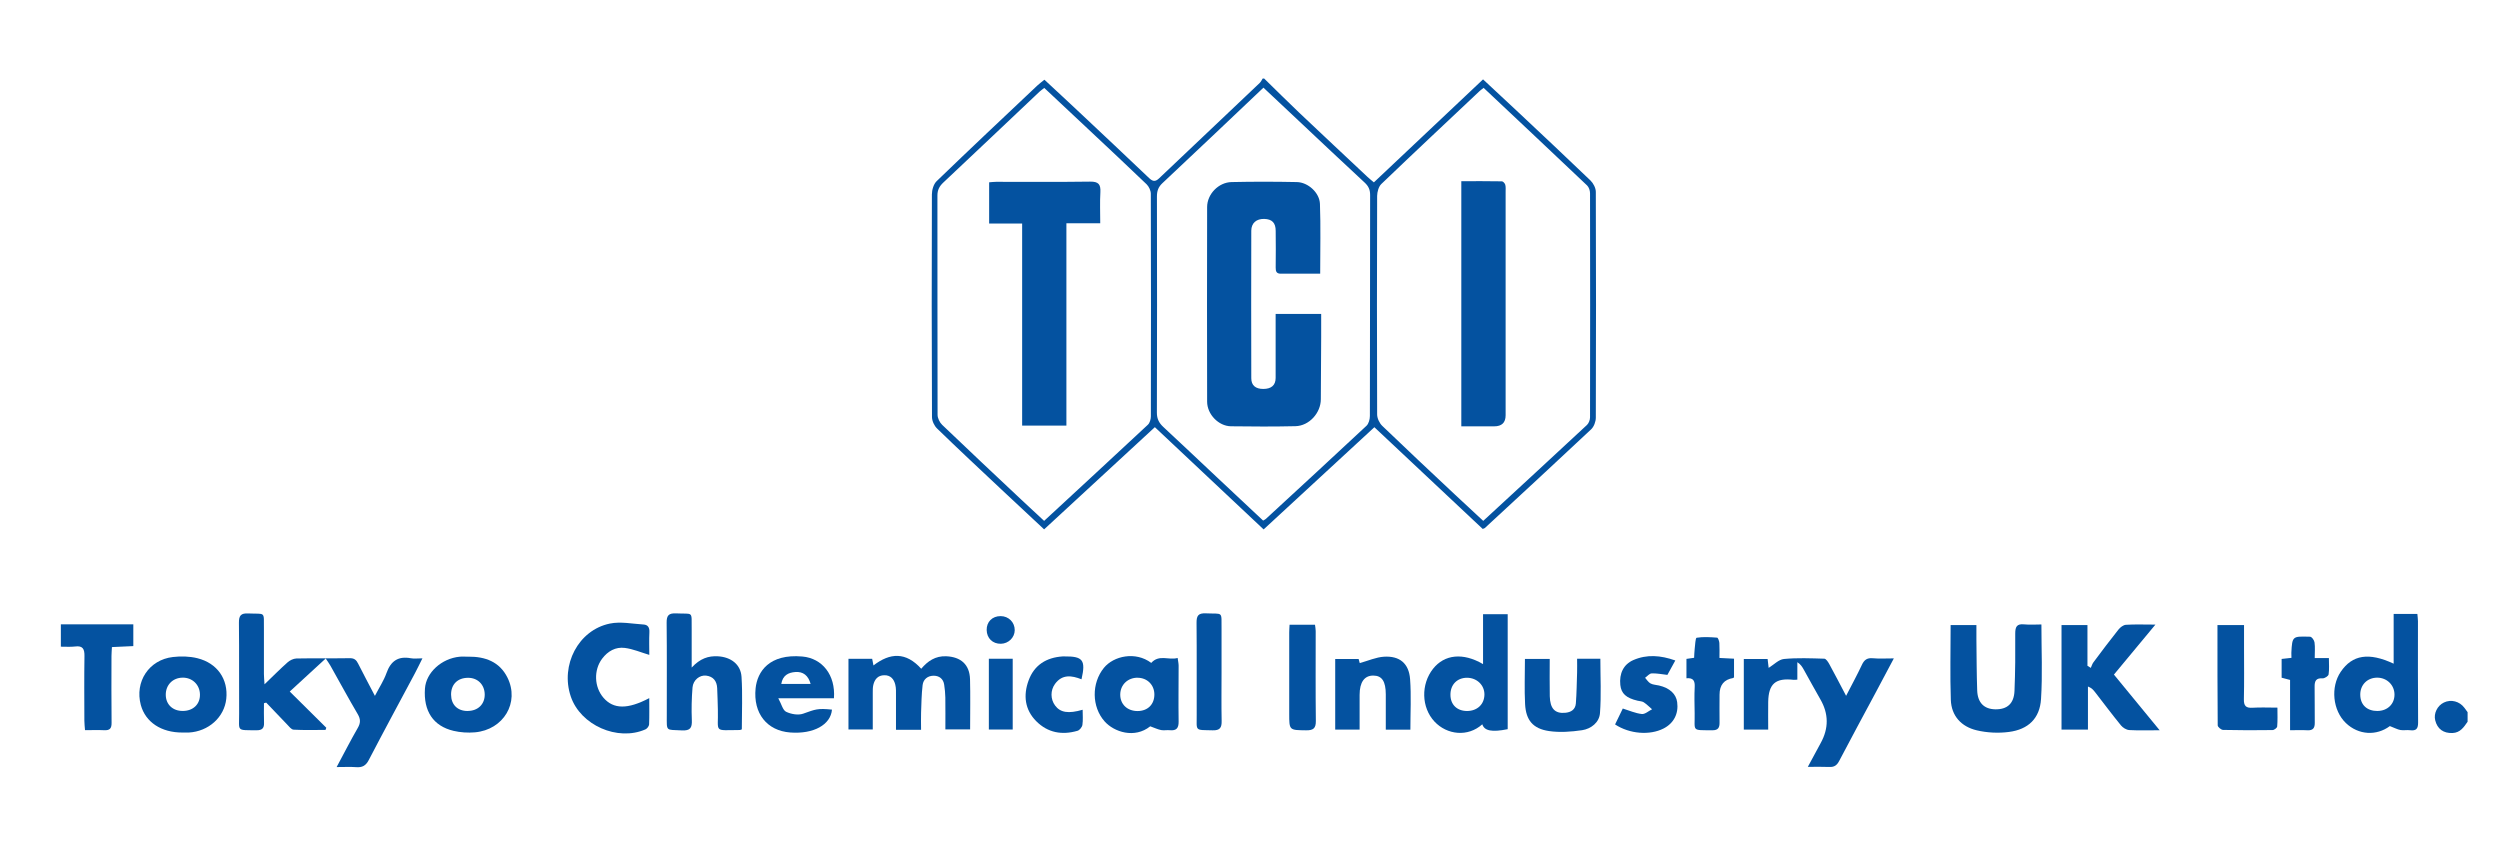 <?xml version="1.0" encoding="UTF-8"?><svg id="Layer_1" xmlns="http://www.w3.org/2000/svg" viewBox="0 0 506.12 173.54"><defs><style>.cls-1{fill:#0452a0;}</style></defs><path class="cls-1" d="m255.93,15.9c2.38,2.32,4.73,4.67,7.13,6.95,4.57,4.33,9.17,8.63,13.76,12.94.39.37.81.7,1.32,1.13,7.34-6.92,14.65-13.82,22.1-20.85,2.29,2.13,4.52,4.2,6.74,6.28,5.02,4.72,10.05,9.42,15.01,14.19.58.56,1.08,1.53,1.08,2.31.06,15.24.05,30.47,0,45.71,0,.8-.38,1.82-.95,2.36-7.13,6.7-14.33,13.33-21.52,19.98-.07.07-.19.08-.43.18-7.23-6.79-14.51-13.63-21.93-20.59-7.48,6.91-14.9,13.75-22.42,20.69-7.34-6.9-14.62-13.74-22.02-20.7-7.47,6.89-14.89,13.74-22.42,20.69-2.95-2.76-5.82-5.42-8.67-8.1-4.35-4.09-8.72-8.16-13-12.32-.57-.55-1.03-1.53-1.03-2.32-.07-15.02-.07-30.04-.02-45.06,0-.91.34-2.09.96-2.69,6.73-6.5,13.55-12.91,20.36-19.34.42-.4.9-.74,1.46-1.2,2.52,2.34,5,4.63,7.45,6.94,4.59,4.31,9.17,8.62,13.73,12.96.73.69,1.24.82,2.02.08,6.78-6.45,13.59-12.87,20.38-19.32.26-.24.41-.6.61-.9.11,0,.22,0,.32,0Zm44.41,1.9c-.35.28-.58.43-.77.61-6.65,6.27-13.33,12.52-19.92,18.84-.55.53-.84,1.59-.85,2.41-.05,14.75-.05,29.49,0,44.24,0,.79.47,1.77,1.04,2.32,4.84,4.66,9.75,9.25,14.65,13.85,1.91,1.79,3.83,3.56,5.79,5.38,7.11-6.56,14.07-12.97,21-19.42.37-.35.62-1.02.62-1.55.03-15.12.03-30.25,0-45.37,0-.53-.23-1.21-.59-1.56-6.94-6.59-13.92-13.14-20.96-19.77Zm-88.93,0c-.45.35-.72.54-.95.75-6.49,6.13-12.96,12.28-19.47,18.39-.81.76-1.21,1.51-1.21,2.63.02,14.8-.01,29.6.03,44.4,0,.69.42,1.55.93,2.04,5.32,5.1,10.7,10.14,16.06,15.18,1.51,1.42,3.04,2.82,4.58,4.26,7.12-6.59,14.08-13,21-19.46.4-.37.61-1.13.61-1.71.03-15.02.04-30.03-.01-45.05,0-.65-.38-1.46-.85-1.92-3.87-3.73-7.81-7.39-11.73-11.08-2.97-2.79-5.95-5.58-9-8.44Zm44.38-.06c-6.93,6.57-13.68,12.99-20.47,19.35-.83.78-1.1,1.58-1.1,2.68.03,14.59.04,29.19-.01,43.78,0,1.27.45,2.1,1.33,2.91,3.55,3.29,7.06,6.63,10.59,9.94,3.2,3.01,6.41,6.01,9.59,8.99.27-.16.43-.23.54-.33,6.8-6.27,13.62-12.54,20.38-18.86.46-.43.69-1.32.69-1.99.04-14.92.02-29.83.05-44.75,0-1.07-.34-1.79-1.11-2.5-4.46-4.13-8.88-8.31-13.31-12.47-2.35-2.21-4.7-4.41-7.17-6.74Z"/><path class="cls-1" d="m12.31,126.4h14.68v4.4c-1.35.06-2.77.13-4.33.2-.03.66-.09,1.23-.09,1.8,0,4.52-.04,9.04.02,13.55.01,1.14-.38,1.53-1.48,1.48-1.23-.06-2.47-.01-3.9-.01-.05-.69-.13-1.31-.13-1.93-.01-4.36-.05-8.71.02-13.07.02-1.4-.31-2.14-1.88-1.94-.95.12-1.93.03-2.9.04v-4.52Z"/><path class="cls-1" d="m499.56,146.11c-.76,1.1-1.48,2.22-3.05,2.29-1.83.07-3.08-.81-3.51-2.59-.34-1.38.44-2.96,1.77-3.59,1.44-.69,3.15-.25,4.14,1.07.22.29.43.59.65.89v1.94Z"/><path class="cls-1" d="m53.56,138.53c1.72-1.65,3.14-3.09,4.65-4.43.47-.42,1.18-.77,1.79-.79,3.6-.07,7.21,0,10.81-.06.93-.02,1.34.38,1.7,1.11,1.04,2.06,2.12,4.09,3.39,6.52.89-1.72,1.8-3.09,2.34-4.61.86-2.43,2.35-3.49,4.93-3.01.67.13,1.39.02,2.35.02-.57,1.13-1.04,2.13-1.56,3.1-3.11,5.83-6.26,11.64-9.31,17.5-.59,1.14-1.32,1.52-2.53,1.43-1.21-.09-2.44-.02-3.97-.02,1.53-2.85,2.84-5.42,4.28-7.92.58-1,.59-1.77,0-2.78-1.91-3.24-3.69-6.55-5.54-9.83-.25-.45-.57-.87-.95-1.45-2.48,2.28-4.83,4.44-7.28,6.69,2.55,2.52,4.97,4.93,7.4,7.33l-.16.44c-2.16,0-4.32.07-6.47-.05-.47-.03-.93-.67-1.34-1.09-1.41-1.45-2.8-2.93-4.2-4.39-.15.04-.3.08-.45.12,0,1.32-.04,2.63.01,3.95.05,1.11-.39,1.54-1.51,1.53-4.18-.04-3.5.28-3.53-3.36-.04-6.13.03-12.27-.04-18.4-.02-1.46.4-1.97,1.91-1.89,3.53.17,3.12-.56,3.15,3.21.02,3.01,0,6.03,0,9.04,0,.57.06,1.14.12,2.1Z"/><path class="cls-1" d="m383.41,133.28c-1.33,2.5-2.55,4.8-3.78,7.11-2.43,4.55-4.9,9.08-7.29,13.66-.46.89-1.01,1.27-2,1.22-1.33-.06-2.66-.02-4.35-.02.95-1.76,1.76-3.29,2.6-4.81q2.48-4.48-.06-8.86c-1.15-2-2.25-4.04-3.38-6.05-.3-.54-.63-1.06-1.28-1.47v3.53c-.35.02-.55.06-.75.04-3.67-.43-5.09.8-5.15,4.48-.03,1.82,0,3.65,0,5.6h-4.94v-14.3h4.82c.07.59.14,1.16.21,1.8,1.06-.65,2.03-1.69,3.09-1.8,2.71-.26,5.45-.14,8.18-.06.35.01.77.66,1.01,1.1,1.11,2.02,2.16,4.07,3.4,6.42,1.17-2.27,2.24-4.23,3.19-6.26.47-1.01,1.05-1.46,2.21-1.35,1.32.12,2.66.03,4.27.03Z"/><path class="cls-1" d="m437.23,147.84c-2.32,0-4.25.07-6.17-.04-.59-.04-1.3-.48-1.68-.95-1.8-2.21-3.51-4.49-5.25-6.74-.34-.44-.7-.85-1.43-1.13v8.73h-5.35v-21.17h5.25v8.25c.23.14.46.28.68.42.17-.37.28-.79.52-1.11,1.67-2.24,3.35-4.48,5.09-6.66.36-.45.98-.92,1.5-.95,1.82-.12,3.65-.04,5.97-.04-2.92,3.52-5.6,6.74-8.4,10.12,3.03,3.69,6.04,7.36,9.28,11.3Z"/><path class="cls-1" d="m413.28,126.43c0,5.22.24,10.18-.08,15.1-.25,3.9-2.56,6.14-6.49,6.65-2.13.28-4.43.17-6.53-.33-3.09-.73-5.13-2.89-5.24-6.18-.17-4.99-.04-9.99-.04-15.12h5.22c0,1.01-.01,1.96,0,2.91.04,3.44.04,6.89.16,10.33.09,2.49,1.41,3.77,3.66,3.81,2.4.04,3.78-1.14,3.89-3.72.16-3.87.18-7.75.15-11.62,0-1.34.3-2.01,1.79-1.86,1.16.12,2.34.02,3.49.02Z"/><path class="cls-1" d="m186.45,147.74h-5.06c0-2.31,0-4.6,0-6.88,0-.75.04-1.53-.14-2.24-.27-1.13-.95-1.95-2.24-1.92-1.28.02-1.94.82-2.21,1.97-.12.52-.11,1.07-.11,1.6-.01,2.42,0,4.84,0,7.41h-4.92v-14.3h4.8c.07.36.15.8.26,1.34,3.37-2.6,6.57-2.77,9.67.67,1.31-1.55,2.86-2.62,5.06-2.53,2.95.13,4.73,1.66,4.82,4.64.09,3.33.02,6.67.02,10.17h-5.01c0-2.13.02-4.31-.01-6.49-.01-.85-.11-1.71-.23-2.55-.17-1.2-1-1.82-2.11-1.83-1.2-.01-2.12.7-2.26,1.9-.22,1.86-.24,3.75-.31,5.62-.04,1.07,0,2.15,0,3.43Z"/><path class="cls-1" d="m300.24,134.46v-10.12h4.99v23.28c-3.19.65-4.73.34-5.14-.99-2.91,2.63-7.15,2.16-9.69-.56-2.66-2.86-2.76-7.54-.28-10.68,2.3-2.9,6.05-3.33,10.12-.94Zm-3.25,9.48c2.07,0,3.51-1.35,3.53-3.33.02-1.9-1.52-3.39-3.52-3.4-2.01,0-3.38,1.4-3.36,3.46.01,1.98,1.32,3.26,3.35,3.27Z"/><path class="cls-1" d="m483.81,147c-2.67,1.99-6.31,1.85-8.89-.62-2.67-2.55-3.14-7.29-1.04-10.38,2.34-3.44,5.67-3.99,10.71-1.64v-10.07h4.8c.04.53.12,1,.12,1.47,0,6.83-.03,13.66.03,20.48.01,1.29-.38,1.76-1.65,1.59-.63-.08-1.3.07-1.93-.04-.61-.11-1.18-.43-2.15-.8Zm-2.46-3.07c1.98-.02,3.41-1.39,3.41-3.3,0-1.94-1.53-3.44-3.5-3.44-2,0-3.45,1.46-3.43,3.46.02,2.06,1.36,3.3,3.52,3.29Z"/><path class="cls-1" d="m131.44,141.33c0,1.82.04,3.58-.03,5.33-.02.35-.4.85-.74,1-5.65,2.48-13.17-.86-15.12-6.67-2.14-6.34,1.53-13.44,7.92-14.75,2.17-.45,4.54.05,6.81.19.86.05,1.24.59,1.19,1.54-.08,1.6-.02,3.22-.02,4.61-1.67-.49-3.28-1.2-4.96-1.41-1.86-.24-3.44.65-4.59,2.18-1.74,2.32-1.61,5.74.28,7.92,2.02,2.33,4.9,2.36,9.27.06Z"/><path class="cls-1" d="m150.18,147.66c-.27.1-.32.13-.37.13-5.49.03-4.34.62-4.48-4.14-.04-1.45-.07-2.9-.14-4.35-.07-1.42-.79-2.35-2.23-2.52-1.31-.16-2.63.89-2.76,2.39-.18,2.19-.23,4.41-.14,6.61.07,1.58-.32,2.18-2.03,2.09-3.3-.18-3.04.3-3.04-3.08-.01-6.24.04-12.48-.03-18.72-.02-1.47.42-1.96,1.92-1.89,3.55.18,3.11-.6,3.15,3.2.02,2.4,0,4.8,0,7.77,1.7-1.83,3.37-2.4,5.35-2.28,2.56.16,4.57,1.6,4.74,4.15.23,3.52.06,7.07.06,10.63Z"/><path class="cls-1" d="m233.05,134.22c1.62-1.82,3.58-.49,5.36-1.02.09.65.2,1.12.2,1.58,0,3.77-.06,7.53,0,11.3.02,1.33-.45,1.88-1.78,1.75-.59-.06-1.2.08-1.77-.03-.66-.13-1.28-.43-2.2-.76-3.17,2.55-7.35,1.14-9.24-1-2.62-2.96-2.66-7.73-.14-10.83,1.98-2.43,6.41-3.39,9.58-1.01Zm-2.74,2.98c-2-.01-3.5,1.44-3.52,3.39-.02,1.98,1.42,3.36,3.5,3.36,2.08,0,3.44-1.37,3.41-3.41-.03-1.91-1.46-3.32-3.39-3.33Z"/><path class="cls-1" d="m94.83,132.94c3.39-.03,6.3,1.02,7.9,4.23,2.51,5.04-.78,10.58-6.59,11.09-1.42.12-2.92.03-4.31-.3-4.13-.97-6.12-4.01-5.8-8.57.22-3.21,3.35-6.09,7.03-6.44.59-.06,1.18,0,1.77,0Zm-.16,10.99c2.09,0,3.5-1.37,3.46-3.38-.04-1.96-1.43-3.34-3.38-3.33-2.11,0-3.45,1.34-3.43,3.42.02,2.03,1.3,3.3,3.35,3.3Z"/><path class="cls-1" d="m36.94,148.3c-4.3.02-7.49-2.11-8.43-5.57-1.27-4.71,1.64-9.16,6.5-9.72,1.62-.19,3.36-.15,4.94.24,4.06,1,6.28,4.28,5.86,8.22-.39,3.73-3.59,6.61-7.58,6.83-.43.02-.86,0-1.29,0Zm.06-4.37c2.11,0,3.53-1.37,3.48-3.36-.04-1.96-1.56-3.42-3.53-3.38-2,.03-3.42,1.5-3.39,3.51.03,1.93,1.42,3.24,3.43,3.23Z"/><path class="cls-1" d="m275.28,134.24c1.73-.48,3.3-1.19,4.9-1.29,3.18-.2,5.05,1.36,5.29,4.54.25,3.36.06,6.75.06,10.23h-4.98c0-2.46,0-4.81,0-7.16-.01-2.62-.77-3.77-2.49-3.79-1.83-.03-2.81,1.33-2.81,3.9,0,2.3,0,4.61,0,7.04h-4.94v-14.3h4.74c.09.33.21.77.23.84Z"/><path class="cls-1" d="m168.83,141.36h-11.27c.66,1.2.91,2.41,1.59,2.74,1,.48,2.45.74,3.45.38,2.51-.89,2.89-1.12,5.83-.82-.25,3.07-3.74,4.99-8.45,4.63-4.71-.35-7.53-3.88-7.01-8.95.35-3.35,2.73-7.03,9.47-6.43,4.03.36,6.74,3.74,6.39,8.45Zm-4.72-2.9c-.47-1.71-1.52-2.54-3.11-2.41-1.42.11-2.54.67-2.83,2.41h5.94Z"/><path class="cls-1" d="m313.74,133.4c0,2.61-.04,5.08.01,7.55.06,2.51,1.05,3.52,3.07,3.36,1.23-.1,2.11-.65,2.21-1.91.16-2.08.18-4.18.25-6.26.03-.9,0-1.8,0-2.78h4.71c0,3.69.2,7.38-.08,11.03-.14,1.86-1.8,3.17-3.64,3.44-2.19.32-4.5.49-6.68.17-3.25-.48-4.67-2.2-4.84-5.46-.16-3-.03-6.01-.03-9.14h5.02Z"/><path class="cls-1" d="m461.06,143.27c0,1.37.06,2.6-.05,3.81-.02.28-.61.72-.94.72-3.34.05-6.67.05-10.01-.03-.39,0-1.09-.6-1.09-.92-.06-6.72-.05-13.44-.05-20.3h5.38c0,1.55,0,3.04,0,4.53,0,3.5.05,7-.03,10.49-.03,1.36.44,1.8,1.77,1.71,1.59-.1,3.2-.02,5.02-.02Z"/><path class="cls-1" d="m339.17,133.7c-.66,1.19-1.16,2.11-1.61,2.93-1.18-.13-2.19-.35-3.19-.3-.46.02-.89.58-1.33.89.37.4.67.91,1.12,1.15.5.27,1.14.27,1.71.41,2.14.5,3.44,1.69,3.67,3.36.32,2.33-.68,4.28-2.75,5.34-2.79,1.43-6.88,1.12-9.82-.82.51-1.06,1.04-2.15,1.56-3.22,1.33.41,2.57.97,3.85,1.11.65.07,1.39-.62,2.08-.96-.56-.48-1.08-1.01-1.68-1.41-.34-.22-.82-.22-1.24-.32-2.34-.55-3.32-1.45-3.51-3.19-.24-2.31.64-4.17,2.64-5.04,2.74-1.19,5.51-.97,8.49.08Z"/><path class="cls-1" d="m247.3,136.1c0,3.28-.05,6.57.02,9.85.03,1.36-.34,1.94-1.81,1.9-3.7-.1-3.23.26-3.24-3.18-.02-6.19.03-12.38-.03-18.58-.01-1.43.34-1.99,1.89-1.92,3.55.17,3.14-.55,3.17,3.2.02,2.91,0,5.82,0,8.72Z"/><path class="cls-1" d="m219.18,143.69c0,1.05.1,2.08-.05,3.07-.07.45-.57,1.07-1,1.19-3.12.91-6.01.4-8.34-1.94-2.33-2.34-2.65-5.25-1.56-8.23,1.14-3.15,3.61-4.68,6.92-4.89.11,0,.22,0,.32,0,3.77-.04,4.37.74,3.48,4.63-1.97-.77-3.89-1.07-5.36.93-.97,1.32-.93,3.12.01,4.38,1.06,1.43,2.68,1.7,5.57.86Z"/><path class="cls-1" d="m341.42,133.39c.5-.07.97-.14,1.55-.22.04-.6.04-1.18.11-1.75.1-.81.15-2.27.4-2.31,1.35-.22,2.76-.12,4.15-.02.18.01.42.69.45,1.07.06.95.02,1.92.02,3.04,1.07.05,1.95.1,2.95.15v3.76c-.08.08-.12.14-.16.15q-2.77.44-2.77,3.36c0,1.88-.03,3.76,0,5.64.02,1.05-.29,1.59-1.45,1.58-4.31-.04-3.52.3-3.59-3.46-.03-1.77-.08-3.55.01-5.32.06-1.2-.26-1.88-1.67-1.75v-3.92Z"/><path class="cls-1" d="m463.62,147.82v-10.17c-.66-.18-1.15-.31-1.71-.45v-3.8c.51-.07,1.45-.14,1.99-.22,0-.39-.03-.7-.02-1.02.17-3.48.27-3.33,3.77-3.26.38,0,.86.72.92,1.15.14.99.04,2.02.04,3.18h2.87c0,1.2.1,2.27-.06,3.3-.05.34-.81.82-1.21.8-1.35-.1-1.64.55-1.62,1.72.05,2.42-.01,4.83.03,7.25.02,1.08-.35,1.6-1.49,1.54-1.11-.06-2.23-.01-3.53-.01Z"/><path class="cls-1" d="m261.07,126.48h5.15c.05.45.14.85.14,1.26,0,6.07-.04,12.14.03,18.21.02,1.53-.55,1.92-1.97,1.9-3.42-.04-3.42.01-3.42-3.36,0-5.48,0-10.96,0-16.44,0-.47.04-.94.07-1.57Z"/><path class="cls-1" d="m200.19,133.36h4.83v14.33h-4.83v-14.33Z"/><path class="cls-1" d="m199.75,127.55c-.03-1.66,1.13-2.82,2.82-2.82,1.62,0,2.87,1.25,2.86,2.85-.01,1.49-1.27,2.72-2.8,2.75-1.67.03-2.85-1.12-2.88-2.78Z"/><path class="cls-1" d="m295.84,86.32v-49.64c2.77,0,5.49-.02,8.22.03.24,0,.6.41.68.69.12.45.07.96.07,1.44,0,15.08,0,30.15,0,45.23q0,2.24-2.32,2.24c-2.19,0-4.38,0-6.64,0Z"/><path class="cls-1" d="m206.93,45.26h-6.68v-8.35c.46-.03.92-.1,1.39-.1,6.35,0,12.71.05,19.06-.04,1.67-.02,2.16.54,2.07,2.13-.12,2.03-.03,4.07-.03,6.3h-6.85v40.97h-8.96v-40.92Z"/><path class="cls-1" d="m258.28,63.55h9.19c0,1.6,0,3.14,0,4.68-.02,4.2-.06,8.39-.07,12.59,0,2.76-2.34,5.39-5.13,5.46-4.36.1-8.72.08-13.08.02-2.49-.04-4.8-2.41-4.81-4.98-.03-13.13-.03-26.27,0-39.4,0-2.62,2.31-5,4.94-5.06,4.41-.1,8.83-.09,13.24,0,2.24.05,4.57,2.13,4.66,4.41.17,4.61.05,9.22.05,14.14-2.73,0-5.35,0-7.97,0-.88,0-1.05-.46-1.04-1.24.04-2.48.02-4.95,0-7.43,0-1.63-.74-2.38-2.32-2.42-1.58-.04-2.61.83-2.62,2.38-.02,9.96-.03,19.91,0,29.87,0,1.46.88,2.17,2.42,2.17,1.63,0,2.51-.74,2.51-2.23.02-4.25,0-8.5,0-12.96Z"/></svg>